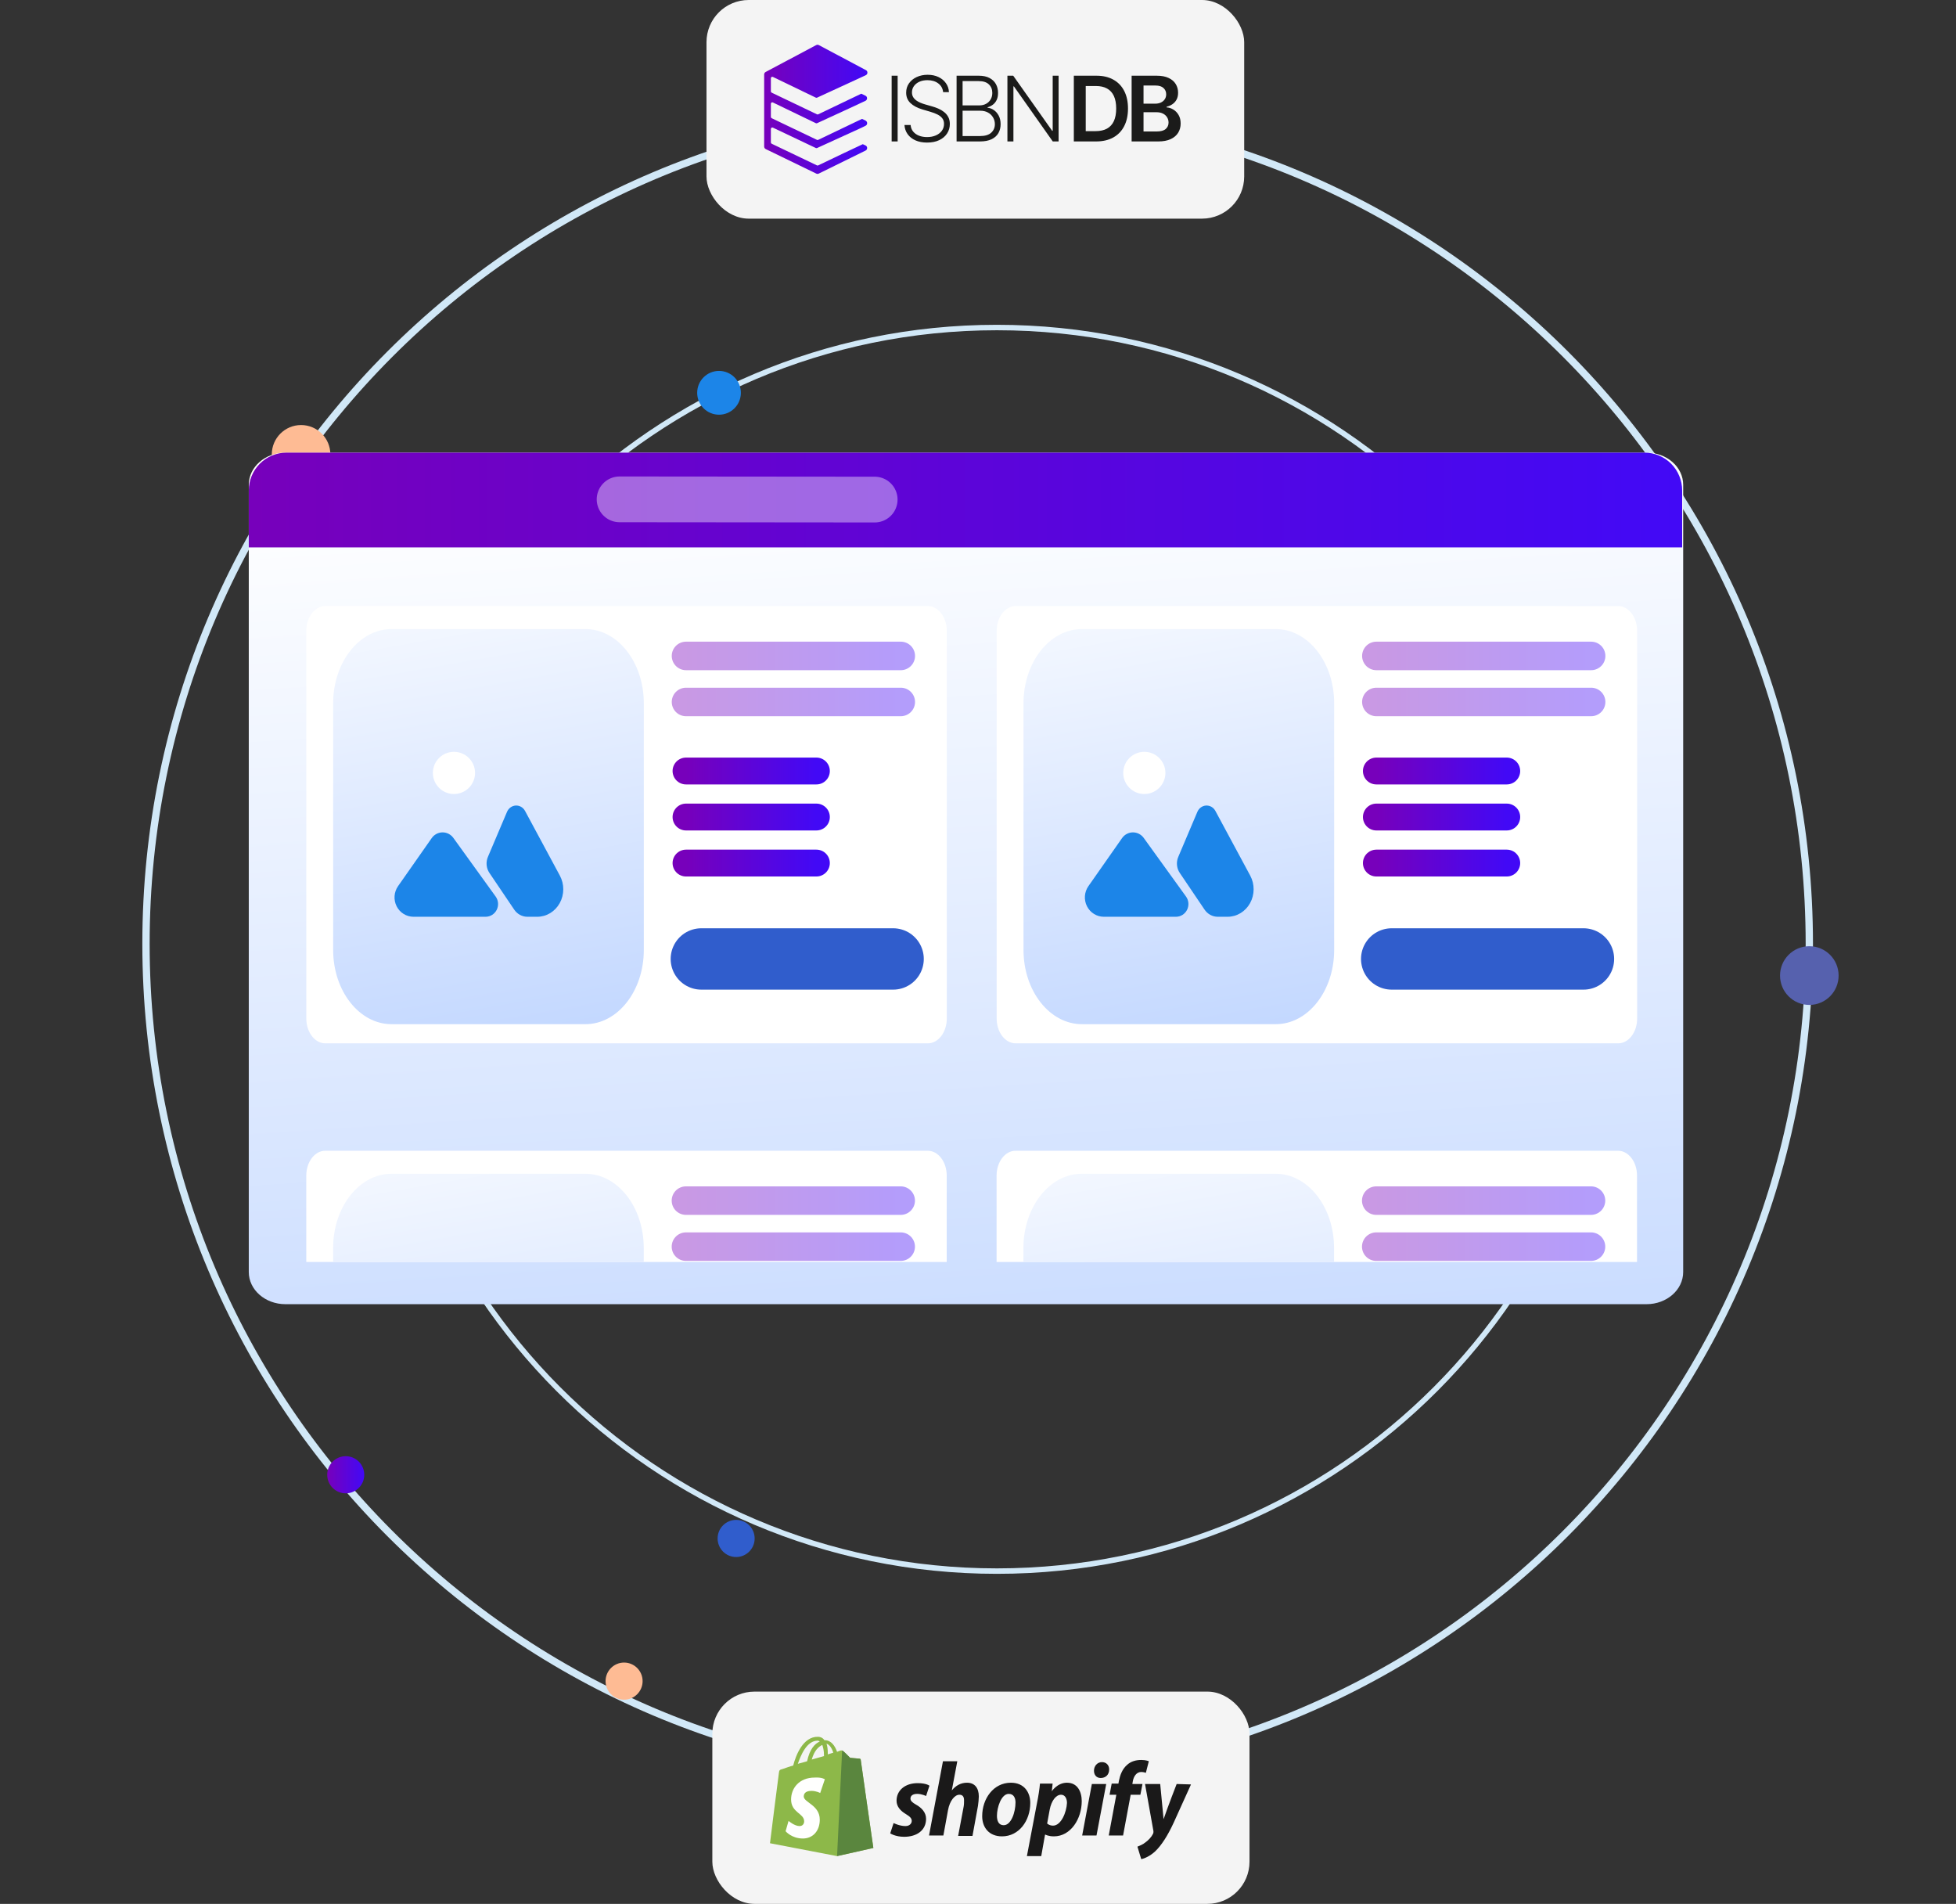 <svg width="335" height="326" viewBox="0 0 335 326" fill="none" xmlns="http://www.w3.org/2000/svg">
<rect x="0" y="0" width="335" height="326" fill="#333333" stroke="none"/>
<g clip-path="url(#clip0_4974_1380)">
<g clip-path="url(#clip1_4974_1380)">
<mask id="mask0_4974_1380" style="mask-type:luminance" maskUnits="userSpaceOnUse" x="-6" y="7" width="335" height="354">
<path d="M329 7.225H-6V360.589H329V7.225Z" fill="white"/>
</mask>
<g mask="url(#mask0_4974_1380)">
<path d="M167.441 304.336C246.108 304.336 309.878 240.436 309.878 161.611C309.878 82.786 246.108 18.886 167.441 18.886C88.775 18.886 25.003 82.786 25.003 161.611C25.003 240.436 88.775 304.336 167.441 304.336Z" stroke="#D1E8F7" stroke-width="1.251" stroke-miterlimit="10"/>
<path d="M51.564 82.834C54.334 82.834 56.58 80.584 56.58 77.807C56.58 75.031 54.334 72.78 51.564 72.78C48.794 72.78 46.548 75.031 46.548 77.807C46.548 80.584 48.794 82.834 51.564 82.834Z" fill="#FEBB94"/>
<path d="M309.877 172.073C312.649 172.073 314.896 169.823 314.896 167.047C314.896 164.27 312.649 162.02 309.877 162.02C307.11 162.02 304.862 164.27 304.862 167.047C304.862 169.823 307.11 172.073 309.877 172.073Z" fill="#5661AE"/>
<path d="M170.741 269.02C229.424 269.02 276.996 221.352 276.996 162.551C276.996 103.75 229.424 56.082 170.741 56.082C112.057 56.082 64.486 103.75 64.486 162.551C64.486 221.352 112.057 269.02 170.741 269.02Z" stroke="#D1E8F7" stroke-width="0.934" stroke-miterlimit="10"/>
<path d="M275.174 187.748C277.24 187.748 278.916 186.069 278.916 183.998C278.916 181.926 277.24 180.248 275.174 180.248C273.107 180.248 271.432 181.926 271.432 183.998C271.432 186.069 273.107 187.748 275.174 187.748Z" fill="#FEBB94"/>
<path d="M72.19 206.312C74.257 206.312 75.933 204.634 75.933 202.562C75.933 200.491 74.257 198.812 72.19 198.812C70.124 198.812 68.449 200.491 68.449 202.562C68.449 204.634 70.124 206.312 72.19 206.312Z" fill="#5661AE"/>
<path d="M282.004 77.503H48.879C45.416 77.503 42.608 79.97 42.608 83.011V217.807C42.608 220.849 45.416 223.315 48.879 223.315H282.004C285.467 223.315 288.275 220.849 288.275 217.807V83.011C288.275 79.97 285.467 77.503 282.004 77.503Z" fill="url(#paint0_linear_4974_1380)"/>
<path d="M49.068 77.503H281.642C283.355 77.503 284.997 78.185 286.209 79.399C287.42 80.613 288.101 82.259 288.101 83.976V93.727H42.608V83.976C42.608 82.259 43.288 80.613 44.5 79.399C45.711 78.185 47.354 77.503 49.068 77.503Z" fill="url(#paint1_linear_4974_1380)"/>
<path d="M158.906 103.776H55.711C53.916 103.776 52.461 105.681 52.461 108.032V174.396C52.461 176.747 53.916 178.652 55.711 178.652H158.906C160.701 178.652 162.157 176.747 162.157 174.396V108.032C162.157 105.681 160.701 103.776 158.906 103.776Z" fill="white"/>
<path d="M100.269 107.717H67.054C61.534 107.717 57.059 113.407 57.059 120.426V162.659C57.059 169.678 61.534 175.368 67.054 175.368H100.269C105.79 175.368 110.265 169.678 110.265 162.659V120.426C110.265 113.407 105.79 107.717 100.269 107.717Z" fill="url(#paint2_linear_4974_1380)"/>
<path d="M68.174 151.734L73.937 143.508C74.147 143.207 74.425 142.961 74.747 142.791C75.068 142.621 75.425 142.531 75.787 142.528C76.149 142.526 76.507 142.61 76.831 142.776C77.154 142.942 77.436 143.183 77.651 143.481L84.888 153.51C85.123 153.834 85.264 154.218 85.297 154.62C85.329 155.021 85.252 155.424 85.074 155.783C84.896 156.142 84.624 156.444 84.288 156.655C83.952 156.866 83.565 156.978 83.17 156.978H70.818C70.221 156.978 69.636 156.81 69.125 156.492C68.616 156.175 68.201 155.721 67.928 155.179C67.656 154.637 67.534 154.029 67.577 153.421C67.621 152.813 67.828 152.23 68.174 151.734Z" fill="#1C85E8"/>
<path d="M83.82 149.468L88.063 155.749C88.32 156.129 88.659 156.439 89.051 156.652C89.444 156.866 89.879 156.978 90.32 156.978H92.015C92.795 156.978 93.561 156.761 94.237 156.349C94.913 155.938 95.475 155.346 95.867 154.633C96.26 153.919 96.467 153.109 96.471 152.284C96.474 151.46 96.272 150.648 95.886 149.931L89.923 138.856C89.764 138.562 89.532 138.32 89.251 138.156C88.971 137.994 88.653 137.916 88.334 137.932C88.014 137.949 87.704 138.058 87.44 138.249C87.175 138.44 86.966 138.704 86.835 139.013L83.561 146.732C83.375 147.172 83.301 147.656 83.346 148.137C83.391 148.617 83.555 149.076 83.82 149.468Z" fill="#1C85E8"/>
<path d="M77.749 135.96C79.744 135.96 81.362 134.342 81.362 132.347C81.362 130.352 79.744 128.735 77.749 128.735C75.754 128.735 74.137 130.352 74.137 132.347C74.137 134.342 75.754 135.96 77.749 135.96Z" fill="white"/>
<path d="M117.49 132.019H139.824" stroke="url(#paint3_linear_4974_1380)" stroke-width="4.598" stroke-miterlimit="10" stroke-linecap="round"/>
<path d="M117.49 139.9H139.824" stroke="url(#paint4_linear_4974_1380)" stroke-width="4.598" stroke-miterlimit="10" stroke-linecap="round"/>
<path d="M117.49 147.782H139.824" stroke="url(#paint5_linear_4974_1380)" stroke-width="4.598" stroke-miterlimit="10" stroke-linecap="round"/>
<path d="M120.118 164.202L152.961 164.202" stroke="#305DCC" stroke-width="10.509" stroke-miterlimit="10" stroke-linecap="round"/>
<path opacity="0.4" d="M117.49 112.314H135.882H154.275" stroke="url(#paint6_linear_4974_1380)" stroke-width="4.882" stroke-miterlimit="10" stroke-linecap="round"/>
<path opacity="0.4" d="M117.49 120.196H135.882H154.275" stroke="url(#paint7_linear_4974_1380)" stroke-width="4.882" stroke-miterlimit="10" stroke-linecap="round"/>
<path d="M277.142 103.776H173.947C172.151 103.776 170.696 105.681 170.696 108.032V174.396C170.696 176.747 172.151 178.652 173.947 178.652H277.142C278.937 178.652 280.392 176.747 280.392 174.396V108.032C280.392 105.681 278.937 103.776 277.142 103.776Z" fill="white"/>
<path d="M218.505 107.717H185.29C179.77 107.717 175.294 113.407 175.294 120.426V162.659C175.294 169.678 179.77 175.368 185.29 175.368H218.505C224.026 175.368 228.5 169.678 228.5 162.659V120.426C228.5 113.407 224.026 107.717 218.505 107.717Z" fill="url(#paint8_linear_4974_1380)"/>
<path d="M186.41 151.734L192.172 143.508C192.383 143.207 192.66 142.961 192.982 142.791C193.303 142.621 193.66 142.531 194.023 142.528C194.385 142.526 194.742 142.61 195.066 142.776C195.39 142.942 195.671 143.183 195.886 143.481L203.124 153.51C203.358 153.834 203.499 154.218 203.532 154.62C203.564 155.021 203.487 155.424 203.309 155.783C203.131 156.142 202.859 156.444 202.523 156.655C202.187 156.866 201.8 156.978 201.406 156.978H189.053C188.456 156.978 187.871 156.81 187.361 156.492C186.851 156.175 186.437 155.721 186.164 155.179C185.891 154.637 185.769 154.029 185.812 153.421C185.856 152.813 186.063 152.23 186.41 151.734Z" fill="#1C85E8"/>
<path d="M202.055 149.468L206.299 155.749C206.555 156.129 206.894 156.439 207.286 156.652C207.679 156.866 208.115 156.978 208.556 156.978H210.251C211.031 156.978 211.797 156.761 212.473 156.349C213.149 155.938 213.711 155.346 214.103 154.633C214.495 153.919 214.703 153.109 214.706 152.284C214.71 151.46 214.508 150.648 214.122 149.931L208.158 138.856C208 138.562 207.768 138.32 207.487 138.156C207.206 137.994 206.889 137.916 206.569 137.932C206.249 137.949 205.939 138.058 205.675 138.249C205.411 138.44 205.202 138.704 205.071 139.013L201.797 146.732C201.611 147.172 201.537 147.656 201.582 148.137C201.627 148.617 201.79 149.076 202.055 149.468Z" fill="#1C85E8"/>
<path d="M195.985 135.96C197.98 135.96 199.597 134.342 199.597 132.347C199.597 130.352 197.98 128.735 195.985 128.735C193.99 128.735 192.373 130.352 192.373 132.347C192.373 134.342 193.99 135.96 195.985 135.96Z" fill="white"/>
<path d="M235.726 132.019H258.059" stroke="url(#paint9_linear_4974_1380)" stroke-width="4.598" stroke-miterlimit="10" stroke-linecap="round"/>
<path d="M235.726 139.9H258.059" stroke="url(#paint10_linear_4974_1380)" stroke-width="4.598" stroke-miterlimit="10" stroke-linecap="round"/>
<path d="M235.726 147.782H258.059" stroke="url(#paint11_linear_4974_1380)" stroke-width="4.598" stroke-miterlimit="10" stroke-linecap="round"/>
<path d="M238.353 164.202L271.196 164.202" stroke="#305DCC" stroke-width="10.509" stroke-miterlimit="10" stroke-linecap="round"/>
<path opacity="0.4" d="M235.726 112.314H254.118H272.51" stroke="url(#paint12_linear_4974_1380)" stroke-width="4.882" stroke-miterlimit="10" stroke-linecap="round"/>
<path opacity="0.4" d="M235.726 120.196H254.118H272.51" stroke="url(#paint13_linear_4974_1380)" stroke-width="4.882" stroke-miterlimit="10" stroke-linecap="round"/>
<g clip-path="url(#clip2_4974_1380)">
<path d="M158.893 197.043H55.706C53.911 197.043 52.456 198.948 52.456 201.299V267.663C52.456 270.014 53.911 271.919 55.706 271.919H158.893C160.688 271.919 162.143 270.014 162.143 267.663V201.299C162.143 198.948 160.688 197.043 158.893 197.043Z" fill="white"/>
<path d="M100.26 200.984H67.049C61.529 200.984 57.054 206.674 57.054 213.693V255.926C57.054 262.945 61.529 268.635 67.049 268.635H100.26C105.781 268.635 110.255 262.945 110.255 255.926V213.693C110.255 206.674 105.781 200.984 100.26 200.984Z" fill="url(#paint14_linear_4974_1380)"/>
<path opacity="0.4" d="M117.48 205.582H135.871H154.262" stroke="url(#paint15_linear_4974_1380)" stroke-width="4.882" stroke-miterlimit="10" stroke-linecap="round"/>
<path opacity="0.4" d="M117.48 213.463H135.871H154.262" stroke="url(#paint16_linear_4974_1380)" stroke-width="4.882" stroke-miterlimit="10" stroke-linecap="round"/>
<path d="M277.119 197.043H173.932C172.137 197.043 170.682 198.948 170.682 201.299V267.663C170.682 270.014 172.137 271.919 173.932 271.919H277.119C278.914 271.919 280.369 270.014 280.369 267.663V201.299C280.369 198.948 278.914 197.043 277.119 197.043Z" fill="white"/>
<path d="M218.487 200.984H185.275C179.755 200.984 175.28 206.674 175.28 213.693V255.926C175.28 262.945 179.755 268.635 185.275 268.635H218.487C224.007 268.635 228.481 262.945 228.481 255.926V213.693C228.481 206.674 224.007 200.984 218.487 200.984Z" fill="url(#paint17_linear_4974_1380)"/>
<path opacity="0.4" d="M235.706 205.582H254.097H272.487" stroke="url(#paint18_linear_4974_1380)" stroke-width="4.882" stroke-miterlimit="10" stroke-linecap="round"/>
<path opacity="0.4" d="M235.706 213.463H254.097H272.487" stroke="url(#paint19_linear_4974_1380)" stroke-width="4.882" stroke-miterlimit="10" stroke-linecap="round"/>
</g>
<path d="M123.145 71.01C125.212 71.01 126.887 69.331 126.887 67.26C126.887 65.189 125.212 63.51 123.145 63.51C121.079 63.51 119.404 65.189 119.404 67.26C119.404 69.331 121.079 71.01 123.145 71.01Z" fill="#1C85E8"/>
<path opacity="0.4" d="M106.116 85.504L149.805 85.543" stroke="white" stroke-width="7.835" stroke-miterlimit="10" stroke-linecap="round"/>
<path d="M126.076 266.609C127.827 266.609 129.247 265.186 129.247 263.43C129.247 261.675 127.827 260.251 126.076 260.251C124.324 260.251 122.904 261.675 122.904 263.43C122.904 265.186 124.324 266.609 126.076 266.609Z" fill="#305DCC"/>
<path d="M59.213 255.702C60.965 255.702 62.385 254.279 62.385 252.523C62.385 250.768 60.965 249.345 59.213 249.345C57.461 249.345 56.041 250.768 56.041 252.523C56.041 254.279 57.461 255.702 59.213 255.702Z" fill="url(#paint20_linear_4974_1380)"/>
<path d="M106.886 291.038C108.638 291.038 110.058 289.615 110.058 287.859C110.058 286.104 108.638 284.681 106.886 284.681C105.135 284.681 103.715 286.104 103.715 287.859C103.715 289.615 105.135 291.038 106.886 291.038Z" fill="#FEBB94"/>
</g>
</g>
<rect x="121" width="92.091" height="37.438" rx="7.222" fill="#F4F4F4"/>
<path fill-rule="evenodd" clip-rule="evenodd" d="M139.789 7.721C139.931 7.646 140.101 7.646 140.242 7.721L148.305 12.007C148.657 12.194 148.646 12.703 148.287 12.875L148.006 13.006L139.937 16.723C139.872 16.753 139.797 16.753 139.731 16.721L132.373 13.173C132.212 13.095 132.026 13.213 132.026 13.392V15.646C132.026 15.74 132.079 15.825 132.163 15.865L133.168 16.346L135.453 17.439L139.919 19.576C139.985 19.607 140.062 19.607 140.128 19.576L144.593 17.439L146.878 16.346L147.509 16.044L148.226 16.387C148.596 16.564 148.593 17.093 148.221 17.266L145.533 18.517L145.508 18.529L139.937 21.096C139.872 21.126 139.797 21.125 139.731 21.094L132.373 17.546C132.212 17.468 132.026 17.586 132.026 17.765V20.019C132.026 20.112 132.079 20.198 132.163 20.238L133.168 20.718L135.453 21.812L139.919 23.948C139.985 23.98 140.062 23.98 140.128 23.948L144.593 21.812L146.878 20.718L147.636 20.356L148.226 20.638C148.31 20.678 148.375 20.737 148.421 20.805C148.59 21.034 148.532 21.39 148.244 21.531L147.603 21.847L147.601 21.848L139.936 25.348C139.871 25.378 139.797 25.377 139.732 25.347L132.371 21.854C132.21 21.778 132.026 21.896 132.026 22.074V24.391C132.026 24.485 132.079 24.57 132.163 24.61L133.168 25.091L135.453 26.184L139.919 28.321C139.985 28.352 140.062 28.352 140.128 28.321L144.593 26.184L147.768 24.689L148.235 24.905C148.604 25.077 148.61 25.603 148.244 25.782L140.227 29.724C140.094 29.79 139.937 29.79 139.804 29.725L131.149 25.527C130.982 25.446 130.875 25.276 130.875 25.09V21.083V20.839V19.382V16.832V12.752C130.875 12.572 130.975 12.406 131.133 12.322L139.789 7.721Z" fill="url(#paint21_linear_4974_1380)"/>
<path d="M153.738 12.964V24.219H152.711V12.964H153.738ZM161.527 15.778C161.465 15.151 161.188 14.653 160.697 14.283C160.206 13.913 159.589 13.728 158.845 13.728C158.321 13.728 157.859 13.817 157.46 13.997C157.064 14.176 156.753 14.426 156.526 14.744C156.302 15.059 156.19 15.418 156.19 15.822C156.19 16.118 156.254 16.378 156.383 16.602C156.511 16.825 156.683 17.018 156.899 17.179C157.119 17.337 157.361 17.472 157.625 17.586C157.892 17.699 158.162 17.795 158.433 17.872L159.62 18.212C159.979 18.311 160.338 18.438 160.697 18.591C161.056 18.745 161.384 18.939 161.681 19.174C161.981 19.405 162.221 19.689 162.401 20.026C162.584 20.359 162.676 20.761 162.676 21.23C162.676 21.83 162.52 22.371 162.208 22.851C161.897 23.331 161.45 23.712 160.867 23.994C160.285 24.272 159.587 24.412 158.773 24.412C158.008 24.412 157.343 24.285 156.778 24.032C156.214 23.776 155.771 23.422 155.448 22.972C155.126 22.521 154.945 21.999 154.904 21.405H155.96C155.996 21.849 156.143 22.224 156.399 22.532C156.656 22.84 156.989 23.074 157.399 23.235C157.81 23.393 158.268 23.472 158.773 23.472C159.334 23.472 159.832 23.378 160.268 23.192C160.708 23.001 161.052 22.737 161.302 22.4C161.554 22.059 161.681 21.664 161.681 21.213C161.681 20.832 161.582 20.513 161.384 20.257C161.186 19.997 160.909 19.779 160.554 19.603C160.202 19.427 159.794 19.271 159.329 19.136L157.982 18.74C157.099 18.476 156.414 18.111 155.927 17.646C155.439 17.181 155.196 16.587 155.196 15.866C155.196 15.261 155.357 14.73 155.679 14.272C156.005 13.81 156.445 13.451 156.998 13.194C157.555 12.934 158.18 12.804 158.872 12.804C159.572 12.804 160.191 12.932 160.73 13.189C161.269 13.445 161.695 13.799 162.011 14.25C162.329 14.697 162.5 15.206 162.522 15.778H161.527ZM163.833 24.219V12.964H167.631C168.364 12.964 168.974 13.092 169.461 13.348C169.952 13.605 170.32 13.955 170.566 14.398C170.811 14.841 170.934 15.345 170.934 15.909C170.934 16.378 170.855 16.78 170.698 17.113C170.54 17.447 170.326 17.716 170.054 17.921C169.783 18.126 169.481 18.274 169.148 18.366V18.454C169.51 18.48 169.862 18.608 170.203 18.839C170.544 19.066 170.824 19.385 171.044 19.795C171.264 20.205 171.374 20.696 171.374 21.268C171.374 21.836 171.247 22.343 170.994 22.79C170.741 23.234 170.353 23.584 169.829 23.84C169.309 24.093 168.646 24.219 167.84 24.219H163.833ZM164.861 23.296H167.84C168.708 23.296 169.349 23.104 169.763 22.719C170.181 22.334 170.39 21.851 170.39 21.268C170.39 20.839 170.285 20.451 170.076 20.103C169.871 19.751 169.58 19.473 169.203 19.267C168.829 19.062 168.389 18.96 167.884 18.96H164.861V23.296ZM164.861 18.047H167.724C168.168 18.047 168.556 17.956 168.889 17.773C169.223 17.589 169.483 17.337 169.67 17.014C169.857 16.692 169.95 16.323 169.95 15.909C169.95 15.312 169.756 14.827 169.368 14.453C168.979 14.076 168.4 13.887 167.631 13.887H164.861V18.047ZM181.304 12.964V24.219H180.304L173.654 14.794H173.566V24.219H172.538V12.964H173.533L180.205 22.4H180.293V12.964H181.304ZM187.726 24.219H183.912V12.964H187.803C188.92 12.964 189.88 13.189 190.683 13.64C191.489 14.087 192.108 14.73 192.54 15.569C192.973 16.408 193.189 17.412 193.189 18.581C193.189 19.753 192.971 20.761 192.535 21.603C192.102 22.446 191.478 23.093 190.661 23.543C189.847 23.994 188.869 24.219 187.726 24.219ZM185.951 22.455H187.627C188.411 22.455 189.065 22.312 189.589 22.026C190.113 21.737 190.507 21.306 190.771 20.735C191.034 20.16 191.166 19.442 191.166 18.581C191.166 17.719 191.034 17.005 190.771 16.437C190.507 15.866 190.117 15.439 189.6 15.156C189.087 14.871 188.45 14.728 187.687 14.728H185.951V22.455ZM193.811 24.219V12.964H198.119C198.933 12.964 199.609 13.092 200.147 13.348C200.69 13.601 201.094 13.947 201.362 14.387C201.633 14.827 201.769 15.325 201.769 15.882C201.769 16.34 201.681 16.732 201.505 17.058C201.329 17.381 201.093 17.642 200.796 17.844C200.499 18.046 200.168 18.19 199.801 18.278V18.388C200.2 18.41 200.583 18.533 200.95 18.756C201.32 18.976 201.622 19.288 201.857 19.691C202.091 20.094 202.208 20.581 202.208 21.152C202.208 21.735 202.067 22.259 201.785 22.724C201.503 23.186 201.078 23.551 200.51 23.818C199.942 24.085 199.228 24.219 198.367 24.219H193.811ZM195.85 22.515H198.042C198.783 22.515 199.316 22.375 199.642 22.092C199.971 21.806 200.136 21.44 200.136 20.993C200.136 20.66 200.054 20.359 199.889 20.092C199.724 19.821 199.49 19.608 199.186 19.454C198.881 19.297 198.519 19.218 198.097 19.218H195.85V22.515ZM195.85 17.751H197.867C198.218 17.751 198.535 17.686 198.817 17.558C199.099 17.426 199.321 17.241 199.482 17.003C199.647 16.761 199.73 16.476 199.73 16.146C199.73 15.71 199.576 15.351 199.268 15.069C198.964 14.787 198.511 14.645 197.911 14.645H195.85V17.751Z" fill="#1B1B1A"/>
<rect x="122" y="289.653" width="92" height="36.347" rx="7.222" fill="#F4F4F4"/>
<g clip-path="url(#clip3_4974_1380)">
<path d="M140.04 298.053C140.184 298.053 140.256 298.126 140.401 298.2C139.534 298.567 138.667 299.523 138.233 301.58L136.644 302.021C137.15 300.551 138.161 298.053 140.04 298.053ZM140.834 298.788C140.979 299.229 141.123 299.743 141.123 300.551C141.123 300.625 141.123 300.625 141.123 300.698L139.028 301.286C139.462 299.743 140.184 299.082 140.834 298.788ZM142.713 300.11L141.774 300.404C141.774 300.331 141.774 300.257 141.774 300.184C141.774 299.523 141.701 299.008 141.557 298.567C142.063 298.714 142.496 299.376 142.713 300.11ZM147.409 301.286C147.409 301.213 147.337 301.139 147.265 301.139C147.12 301.139 145.603 300.992 145.603 300.992C145.603 300.992 144.519 299.89 144.375 299.816C144.23 299.67 144.013 299.743 143.941 299.743C143.941 299.743 143.724 299.816 143.363 299.963C143.002 298.935 142.352 297.979 141.268 297.979H141.196C140.907 297.538 140.473 297.391 140.112 297.391C137.511 297.318 136.283 300.625 135.849 302.315C135.271 302.462 134.693 302.683 134.043 302.903C133.465 303.05 133.465 303.123 133.393 303.638C133.32 304.005 131.875 315.617 131.875 315.617L143.363 317.821L149.577 316.425C149.577 316.425 147.409 301.433 147.409 301.286Z" fill="#8DB849"/>
<path d="M147.192 301.139C147.12 301.139 145.603 300.992 145.603 300.992C145.603 300.992 144.519 299.89 144.375 299.816C144.303 299.743 144.303 299.743 144.23 299.743L143.363 317.821L149.577 316.425C149.577 316.425 147.409 301.433 147.409 301.286C147.409 301.212 147.265 301.139 147.192 301.139Z" fill="#5A863E"/>
<path d="M141.268 304.666L140.473 307.018C140.473 307.018 139.823 306.651 138.956 306.651C137.727 306.651 137.655 307.386 137.655 307.606C137.655 308.635 140.401 309.076 140.401 311.574C140.401 313.559 139.172 314.808 137.511 314.808C135.56 314.808 134.548 313.559 134.548 313.559L135.054 311.795C135.054 311.795 136.066 312.677 136.933 312.677C137.511 312.677 137.727 312.236 137.727 311.868C137.727 310.472 135.488 310.399 135.488 308.12C135.488 306.21 136.86 304.373 139.534 304.373C140.762 304.299 141.268 304.666 141.268 304.666Z" fill="#FFFFFE"/>
<path d="M156.874 309.002C156.223 308.635 155.934 308.341 155.934 307.973C155.934 307.459 156.368 307.165 157.09 307.165C157.885 307.165 158.607 307.532 158.607 307.532L159.185 305.769C159.185 305.769 158.68 305.328 157.162 305.328C154.995 305.328 153.55 306.577 153.55 308.341C153.55 309.37 154.273 310.105 155.14 310.619C155.862 311.06 156.151 311.354 156.151 311.795C156.151 312.236 155.79 312.677 155.067 312.677C154.056 312.677 153.044 312.162 153.044 312.162L152.466 313.926C152.466 313.926 153.333 314.514 154.851 314.514C157.018 314.514 158.607 313.412 158.607 311.427C158.607 310.325 157.813 309.517 156.874 309.002ZM165.616 305.254C164.532 305.254 163.665 305.769 163.015 306.577L163.954 301.58H161.497L159.113 314.293H161.57L162.364 309.958C162.653 308.341 163.52 307.312 164.315 307.312C164.893 307.312 165.11 307.679 165.11 308.267C165.11 308.635 165.11 309.002 165.038 309.37L164.098 314.367H166.555L167.494 309.223C167.566 308.708 167.639 308.047 167.639 307.606C167.639 306.136 166.916 305.254 165.616 305.254ZM171.901 312.53C171.034 312.53 170.745 311.795 170.745 310.913C170.745 309.517 171.468 307.165 172.768 307.165C173.635 307.165 173.924 307.9 173.924 308.635C173.924 310.252 173.202 312.53 171.901 312.53ZM173.13 305.254C170.167 305.254 168.217 307.973 168.217 310.986C168.217 312.897 169.373 314.44 171.612 314.44C174.502 314.44 176.453 311.795 176.453 308.708C176.453 306.945 175.442 305.254 173.13 305.254ZM180.354 312.603C179.704 312.603 179.343 312.236 179.343 312.236L179.776 309.884C180.065 308.341 180.86 307.312 181.727 307.312C182.45 307.312 182.739 308.047 182.739 308.708C182.666 310.325 181.727 312.603 180.354 312.603ZM182.739 305.254C181.077 305.254 180.138 306.724 180.138 306.724L180.282 305.401H178.115C178.042 306.283 177.826 307.679 177.609 308.708L175.875 317.821H178.331L178.982 314.146H179.054C179.054 314.146 179.56 314.44 180.499 314.44C183.389 314.44 185.267 311.427 185.267 308.414C185.267 306.798 184.545 305.254 182.739 305.254ZM188.735 301.727C187.941 301.727 187.363 302.388 187.363 303.197C187.363 303.931 187.796 304.446 188.519 304.446C189.313 304.446 189.964 303.931 189.964 302.976C189.964 302.241 189.458 301.727 188.735 301.727ZM185.34 314.293H187.796L189.458 305.475H187.001L185.34 314.293ZM195.671 305.475H193.937L194.01 305.034C194.154 304.152 194.66 303.417 195.454 303.417C195.888 303.417 196.249 303.564 196.249 303.564L196.755 301.58C196.755 301.58 196.321 301.359 195.454 301.359C194.588 301.359 193.721 301.58 193.07 302.168C192.203 302.903 191.842 303.931 191.625 304.96L191.553 305.401H190.397L190.036 307.312H191.192L189.891 314.293H192.348L193.648 307.312H195.31L195.671 305.475ZM201.523 305.475C201.523 305.475 200.006 309.37 199.284 311.501C199.211 310.839 198.706 305.475 198.706 305.475H196.105L197.55 313.559C197.55 313.706 197.55 313.853 197.477 314C197.188 314.587 196.683 315.102 196.177 315.469C195.743 315.837 195.166 316.057 194.804 316.204L195.454 318.335C195.96 318.262 196.972 317.821 197.839 317.013C198.922 315.984 200.006 314.293 201.018 312.089L203.98 305.548L201.523 305.475Z" fill="#1A1919"/>
</g>
</g>
<defs>
<linearGradient id="paint0_linear_4974_1380" x1="159.325" y1="77.157" x2="179.37" y2="388.652" gradientUnits="userSpaceOnUse">
<stop stop-color="white"/>
<stop offset="1" stop-color="#94B9FF"/>
</linearGradient>
<linearGradient id="paint1_linear_4974_1380" x1="42.608" y1="85.337" x2="288.101" y2="85.337" gradientUnits="userSpaceOnUse">
<stop stop-color="#7700BB"/>
<stop offset="1" stop-color="#4209F6"/>
</linearGradient>
<linearGradient id="paint2_linear_4974_1380" x1="77.502" y1="86.192" x2="105.858" y2="248.782" gradientUnits="userSpaceOnUse">
<stop stop-color="white"/>
<stop offset="1" stop-color="#94B9FF"/>
</linearGradient>
<linearGradient id="paint3_linear_4974_1380" x1="117.49" y1="132.501" x2="139.824" y2="132.501" gradientUnits="userSpaceOnUse">
<stop stop-color="#7700BB"/>
<stop offset="1" stop-color="#4209F6"/>
</linearGradient>
<linearGradient id="paint4_linear_4974_1380" x1="117.49" y1="140.383" x2="139.824" y2="140.383" gradientUnits="userSpaceOnUse">
<stop stop-color="#7700BB"/>
<stop offset="1" stop-color="#4209F6"/>
</linearGradient>
<linearGradient id="paint5_linear_4974_1380" x1="117.49" y1="148.265" x2="139.824" y2="148.265" gradientUnits="userSpaceOnUse">
<stop stop-color="#7700BB"/>
<stop offset="1" stop-color="#4209F6"/>
</linearGradient>
<linearGradient id="paint6_linear_4974_1380" x1="117.49" y1="112.797" x2="154.275" y2="112.797" gradientUnits="userSpaceOnUse">
<stop stop-color="#7700BB"/>
<stop offset="1" stop-color="#4209F6"/>
</linearGradient>
<linearGradient id="paint7_linear_4974_1380" x1="117.49" y1="120.679" x2="154.275" y2="120.679" gradientUnits="userSpaceOnUse">
<stop stop-color="#7700BB"/>
<stop offset="1" stop-color="#4209F6"/>
</linearGradient>
<linearGradient id="paint8_linear_4974_1380" x1="195.738" y1="86.192" x2="224.094" y2="248.782" gradientUnits="userSpaceOnUse">
<stop stop-color="white"/>
<stop offset="1" stop-color="#94B9FF"/>
</linearGradient>
<linearGradient id="paint9_linear_4974_1380" x1="235.726" y1="132.501" x2="258.059" y2="132.501" gradientUnits="userSpaceOnUse">
<stop stop-color="#7700BB"/>
<stop offset="1" stop-color="#4209F6"/>
</linearGradient>
<linearGradient id="paint10_linear_4974_1380" x1="235.726" y1="140.383" x2="258.059" y2="140.383" gradientUnits="userSpaceOnUse">
<stop stop-color="#7700BB"/>
<stop offset="1" stop-color="#4209F6"/>
</linearGradient>
<linearGradient id="paint11_linear_4974_1380" x1="235.726" y1="148.265" x2="258.059" y2="148.265" gradientUnits="userSpaceOnUse">
<stop stop-color="#7700BB"/>
<stop offset="1" stop-color="#4209F6"/>
</linearGradient>
<linearGradient id="paint12_linear_4974_1380" x1="235.726" y1="112.797" x2="272.51" y2="112.797" gradientUnits="userSpaceOnUse">
<stop stop-color="#7700BB"/>
<stop offset="1" stop-color="#4209F6"/>
</linearGradient>
<linearGradient id="paint13_linear_4974_1380" x1="235.726" y1="120.679" x2="272.51" y2="120.679" gradientUnits="userSpaceOnUse">
<stop stop-color="#7700BB"/>
<stop offset="1" stop-color="#4209F6"/>
</linearGradient>
<linearGradient id="paint14_linear_4974_1380" x1="77.495" y1="179.459" x2="105.854" y2="342.048" gradientUnits="userSpaceOnUse">
<stop stop-color="white"/>
<stop offset="1" stop-color="#94B9FF"/>
</linearGradient>
<linearGradient id="paint15_linear_4974_1380" x1="117.48" y1="206.064" x2="154.262" y2="206.064" gradientUnits="userSpaceOnUse">
<stop stop-color="#7700BB"/>
<stop offset="1" stop-color="#4209F6"/>
</linearGradient>
<linearGradient id="paint16_linear_4974_1380" x1="117.48" y1="213.946" x2="154.262" y2="213.946" gradientUnits="userSpaceOnUse">
<stop stop-color="#7700BB"/>
<stop offset="1" stop-color="#4209F6"/>
</linearGradient>
<linearGradient id="paint17_linear_4974_1380" x1="195.721" y1="179.459" x2="224.08" y2="342.048" gradientUnits="userSpaceOnUse">
<stop stop-color="white"/>
<stop offset="1" stop-color="#94B9FF"/>
</linearGradient>
<linearGradient id="paint18_linear_4974_1380" x1="235.706" y1="206.064" x2="272.487" y2="206.064" gradientUnits="userSpaceOnUse">
<stop stop-color="#7700BB"/>
<stop offset="1" stop-color="#4209F6"/>
</linearGradient>
<linearGradient id="paint19_linear_4974_1380" x1="235.706" y1="213.946" x2="272.487" y2="213.946" gradientUnits="userSpaceOnUse">
<stop stop-color="#7700BB"/>
<stop offset="1" stop-color="#4209F6"/>
</linearGradient>
<linearGradient id="paint20_linear_4974_1380" x1="56.041" y1="252.414" x2="62.385" y2="252.414" gradientUnits="userSpaceOnUse">
<stop stop-color="#7700BB"/>
<stop offset="1" stop-color="#4209F6"/>
</linearGradient>
<linearGradient id="paint21_linear_4974_1380" x1="130.875" y1="18.34" x2="148.563" y2="18.34" gradientUnits="userSpaceOnUse">
<stop stop-color="#7700BB"/>
<stop offset="1" stop-color="#4209F6"/>
</linearGradient>
<clipPath id="clip0_4974_1380">
<rect width="335" height="326" fill="white"/>
</clipPath>
<clipPath id="clip1_4974_1380">
<rect width="335" height="319" fill="white" transform="translate(0 7)"/>
</clipPath>
<clipPath id="clip2_4974_1380">
<rect width="227.913" height="19.047" fill="white" transform="translate(52.456 197.043)"/>
</clipPath>
<clipPath id="clip3_4974_1380">
<rect width="72.249" height="21.018" fill="white" transform="translate(131.875 297.318)"/>
</clipPath>
</defs>
</svg>

